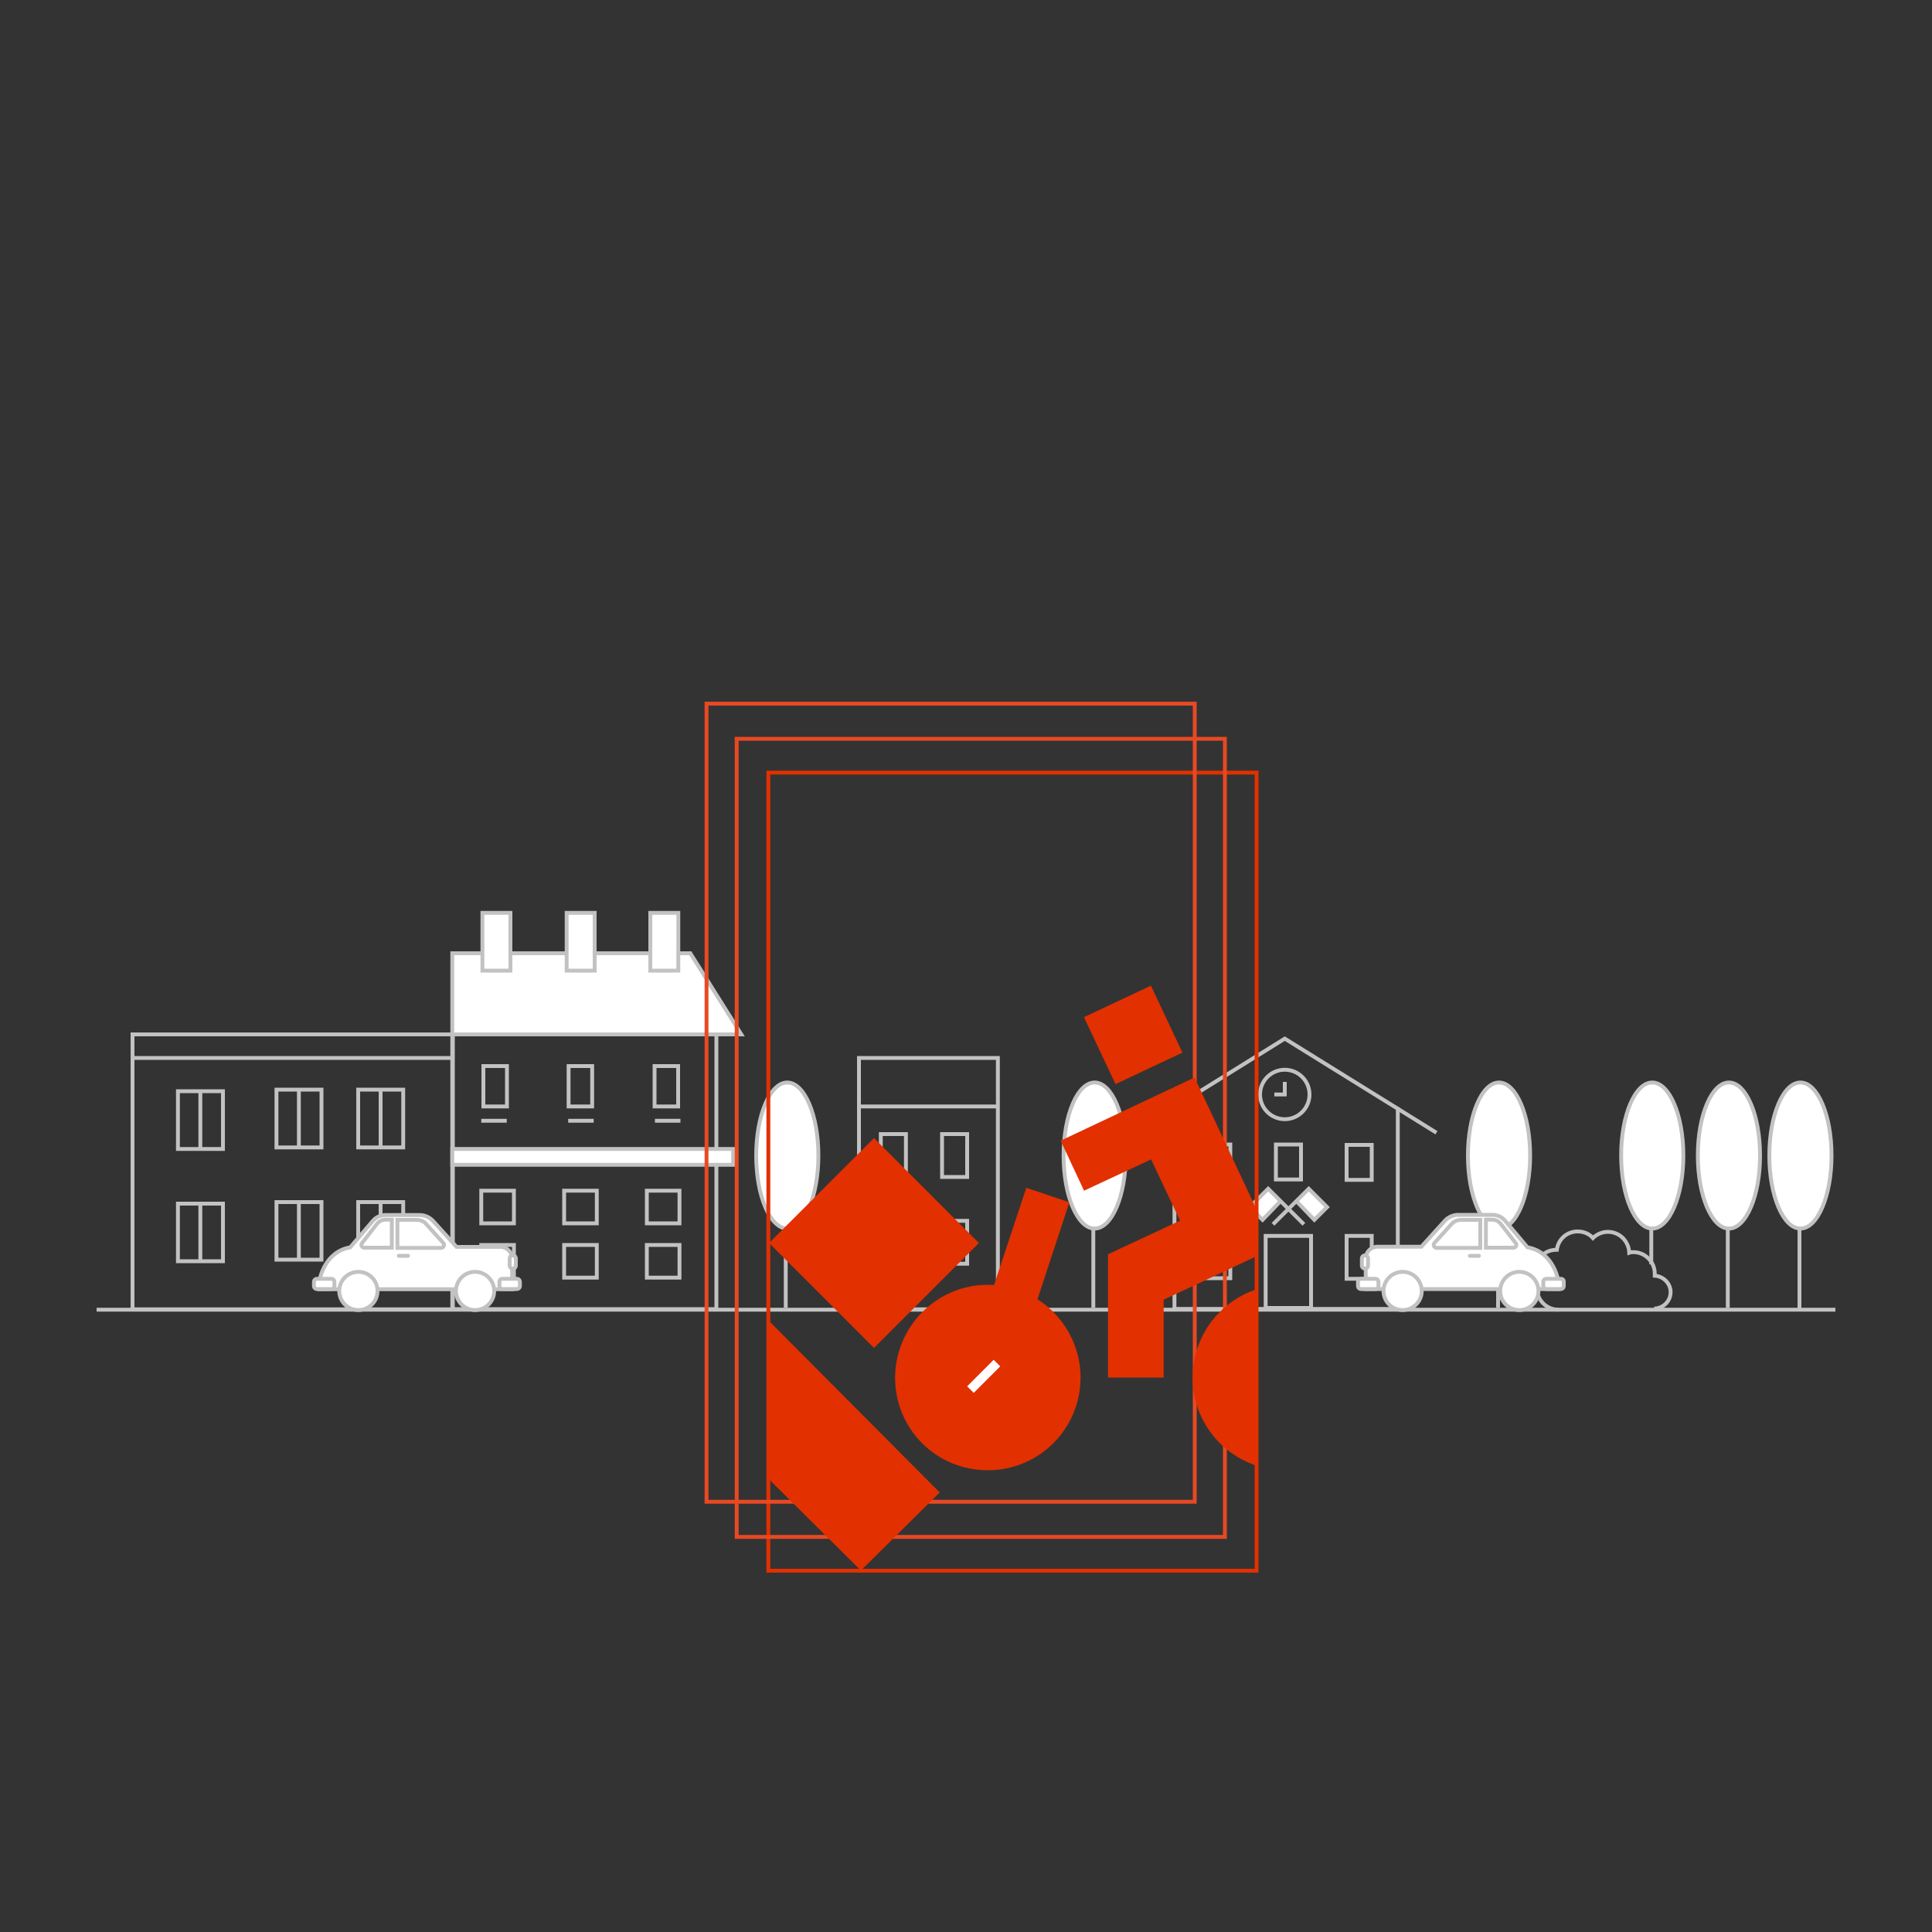 <svg xmlns:xlink="http://www.w3.org/1999/xlink" id="Calque_1" x="0" y="0" version="1.1" viewBox="0 0 1000 1000" xml:space="preserve" xmlns="http://www.w3.org/2000/svg"><rect x="0" y="0" width="1000" height="1000" fill="#333333" stroke="none"/><style>.st0,.st1,.st2{fill:none;stroke:#c2c2c2;stroke-width:2;stroke-miterlimit:10}.st1,.st2{fill:#fff}.st2{stroke-linecap:round}.st10,.st9{fill:#e23000}.st11{fill:#fff}</style><g id="grey_scene"><g id="city"><path d="M166.4 593.9h-23.3V564h23.3zm-11.7 0V564m54 29.9h-23.3V564h23.3zm-11.7 0V564" class="st0"/><path d="M68.6 547.6h165.8v130.1H68.6zm0-12.2h165.8v12.2H68.6z" class="st0"/><path d="M234.1 535.4h136.7v142.2H234.1z" class="st0"/><path d="M234.1 594.7h145.4v8.2H234.1z" class="st1"/><path d="M249.1 616.3H266v16.9h-16.9zm42.9 0h16.9v16.9H292zm42.8 0h16.9v16.9h-16.9zm-85.7 28.1H266v16.9h-16.9zm42.9 0h16.9v16.9H292zm42.8 0h16.9v16.9h-16.9zm-84.6-92.6h12.2v20.9h-12.2zm44.1 0h12.2v20.9h-12.2zm44.5 0H351v20.9h-12.2z" class="st0"/><path d="M383.7 535.4H234.1v-42h123.2z" class="st1"/><path d="M249.7 472.5h14.5v29.9h-14.5zm43.6 0h14.5v29.9h-14.5zm43.3 0h14.5v29.9h-14.5z" class="st1"/><path d="M444.6 572.7h71.9v105h-71.9zm0-25.1h71.9v25.1h-71.9zm-182.3 32.5h-13.2m58.2 0h-13.2m58.1 0H339M166.4 652h-23.3v-29.8h23.3zm-11.7 0v-29.8m54 29.8h-23.3v-29.8h23.3zm-11.7 0v-29.8" class="st0"/><path d="M455.9 587h13v22.2h-13zm152-13.9v104.4h115.6V573.1" class="st0"/><path d="M697 592.6h13v18.1h-13zm-36.6-.2h13v18.1h-13zm-36.6 0h13v18.1h-13zm73.2 47.3h13v22.2h-13zm-41.9 0h23.5V677h-23.5zm-31.3-.3h13v22.2h-13zM487.6 587h13v22.2h-13zm-31.7 44.9h13v22.2h-13zm31.7 0h13v22.2h-13zM50 677.9h900m-18.6-49.1v48.1" class="st0"/><ellipse cx="931.9" cy="598.1" class="st1" rx="16.1" ry="37.8"/><path d="M894.3 628.8v48.1" class="st0"/><ellipse cx="894.9" cy="598.1" class="st1" rx="16.1" ry="37.8"/><path d="M854.7 628.8v25.6" class="st0"/><ellipse cx="855.2" cy="598.1" class="st1" rx="16.1" ry="37.8"/><path d="M775.4 628.8v48.1" class="st0"/><ellipse cx="775.9" cy="598.1" class="st1" rx="16.1" ry="37.8"/><path d="M565.9 628.8v48.1" class="st0"/><ellipse cx="566.6" cy="598.1" class="st1" rx="16.1" ry="37.8"/><path d="M406.7 628.8v48.1" class="st0"/><ellipse cx="407.5" cy="598.1" class="st1" rx="16.1" ry="37.8"/><path d="M806.6 677.9c-6.1 0-11.1-5-11.1-11.1 0-1.1.3-2.1.5-3.2-1.1-1.6-1.6-3.4-1.6-5.6 0-6.1 5-11.1 11.1-11.1h.3c.8-5.6 5.3-9.5 10.8-9.5 3.2 0 6.1 1.3 7.9 3.4 1.9-1.9 4.8-3.2 7.7-3.2 6.1 0 10.8 4.8 11.1 10.8.8-.3 1.6-.3 2.1-.3 6.1 0 11.1 5 11.1 11.1v1.1c4.5.3 8.2 4 8.2 8.5 0 4.8-4 8.5-8.5 8.5m-740.8-82.6H92.1v-29.9h23.3zm-11.7 0v-29.9m11.7 88H92.1V623h23.3zm-11.7 0V623" class="st0"/><path d="M674.9 633.7l-18.5-18.4-9.5 9.5 6.6 6.6 9.3-9.7" class="st1"/><path d="M658.9 633.7l18.5-18.4 9.5 9.5-6.6 6.6-9.3-9.7" class="st1"/><path d="M743.5 586.3L665 537.6l-78.4 48.7" class="st0"/><circle cx="665" cy="566.5" r="12.8" class="st0"/><path d="M665 560v6.5h-5.4" class="st0"/></g><g clip-path="url(#car_mask)"><defs><path id="invert_mask" d="M-510 0v1000h1960.7V0H-510zM650.4 813.1H397.7V399.9h252.7v413.2z"/></defs><clipPath id="car_mask"><use xlink:href="#invert_mask"/><animateTransform accumulate="none" additive="replace" attributeName="transform" attributeType="XML" calcMode="spline" dur="7.5s" keySplines="0.4 0 0.2 1; 0.4 0 0.2 1; 0.4 0 0.2 1; 0.4 0 0.2 1" repeatCount="indefinite" type="translate" values="0 0; -300 0; 300 0; 0 0; 0 0;"/></clipPath><g id="voiture_00000158013091400661002940000012723084159982717313_"><path d="M165.3 663.1s2.2-15.1 16-17.5l11.7-13.7c1.6-1.9 4-3 6.6-3h17.6c2.6 0 5.1 1.1 6.9 3l12.2 13.5H259c3.4 0 6.1 2.7 6.1 6.1v15.8h-99.8v-4.2z" class="st2"/><path d="M260.1 661.9h7.4c.9 0 1.6.7 1.6 1.6v2.1c0 .9-.7 1.6-1.6 1.6h-7.4c-.9 0-1.6-.7-1.6-1.6v-2.1c-.1-.9.6-1.6 1.6-1.6zm-96 0h7.4c.9 0 1.6.7 1.6 1.6v2.1c0 .9-.7 1.6-1.6 1.6h-7.4c-.9 0-1.6-.7-1.6-1.6v-2.1c0-.9.7-1.6 1.6-1.6zm101.3-5.3c-.9 0-1.6-.7-1.6-1.6v-3.6c0-.9.7-1.6 1.6-1.6.9 0 1.6.7 1.6 1.6v3.6c.1.9-.7 1.6-1.6 1.6z" class="st2"/><circle cx="185.5" cy="668.2" r="9.9" class="st2"/><circle cx="245.9" cy="668.2" r="9.9" class="st2"/><path d="M220.6 633.6l8.8 9.7c.9 1 .2 2.6-1.1 2.6h-22.6v-14.5h9.9c1.1 0 2.1.2 3.1.7.7.3 1.4.8 1.9 1.5zm-17.8-2.3v14.5h-14.2c-1.3 0-2-1.4-1.2-2.4l7.7-9.9c1.1-1.4 2.7-2.2 4.4-2.2h3.3zm3.6 18.7h4.8" class="st2"/><animateTransform attributeName="transform" attributeType="XML" dur="15s" from="-250, -1" repeatCount="indefinite" to="900, -1" type="translate"/></g><g id="voiture_bis_00000010278398504166963030000003266363416852968886_"><path d="M806.6 663.1s-2.2-15.1-16-17.5L779 631.8c-1.6-1.9-4-3-6.6-3h-17.6c-2.6 0-5.1 1.1-6.9 3l-12.2 13.5H713c-3.4 0-6.1 2.7-6.1 6.1v15.8h99.8v-4.1z" class="st2"/><path d="M711.9 661.9h-7.4c-.9 0-1.6.7-1.6 1.6v2.1c0 .9.7 1.6 1.6 1.6h7.4c.9 0 1.6-.7 1.6-1.6v-2.1c0-.9-.7-1.6-1.6-1.6zm95.9 0h-7.4c-.9 0-1.6.7-1.6 1.6v2.1c0 .9.7 1.6 1.6 1.6h7.4c.9 0 1.6-.7 1.6-1.6v-2.1c.1-.9-.6-1.6-1.6-1.6zm-101.3-5.3c.9 0 1.6-.7 1.6-1.6v-3.6c0-.9-.7-1.6-1.6-1.6-.9 0-1.6.7-1.6 1.6v3.6c0 .9.7 1.6 1.6 1.6z" class="st2"/><circle cx="786.4" cy="668.2" r="9.9" class="st2"/><circle cx="726" cy="668.2" r="9.9" class="st2"/><path d="M751.3 633.6l-8.8 9.7c-.9 1-.2 2.6 1.1 2.6h22.6v-14.5h-9.9c-1.1 0-2.1.2-3.1.7-.6.3-1.3.8-1.9 1.5zm17.8-2.3v14.5h14.2c1.3 0 2-1.4 1.2-2.4l-7.7-9.9c-1.1-1.4-2.7-2.2-4.4-2.2h-3.3zm-3.6 18.7h-4.7" class="st2"/><animateTransform attributeName="transform" attributeType="XML" dur="22.5s" from="500, -1" repeatCount="indefinite" to="-3500, -1" type="translate"/></g></g></g><g id="Pages"><g id="page_1"><path id="page_00000054252408792870536910000004314397693966826903_" fill="none" stroke="#e23000" stroke-miterlimit="10" stroke-width="2" d="M397.7 399.9h252.7V813H397.7z"/><animateTransform accumulate="none" additive="replace" attributeName="transform" attributeType="XML" calcMode="spline" dur="7.5s" keySplines="0.4 0 0.2 1; 0.4 0 0.2 1; 0.4 0 0.2 1; 0.4 0 0.2 1" repeatCount="indefinite" type="translate" values="0 0; -300 0; 300 0; 0 0; 0 0;"/></g><g id="page_2"><path id="page_00000166644066636199221710000003099791511058408378_" fill="none" stroke="#e84923" stroke-miterlimit="10" stroke-width="2" d="M381.3 382.4H634v413.1H381.3z"/><animateTransform accumulate="none" additive="replace" attributeName="transform" attributeType="XML" begin=".1s" calcMode="spline" dur="7.5s" keySplines="0.4 0 0.2 1; 0.4 0 0.2 1; 0.4 0 0.2 1; 0.4 0 0.2 1" repeatCount="indefinite" type="translate" values="16.395 17.579; -300 0; 316.394 0; 16.395 17.579; 16.395 17.579;"/></g><g id="page_2"><path id="page_00000045595602181649968930000004472860563839444366_" fill="none" stroke="#e84923" stroke-miterlimit="10" stroke-width="2" d="M365.7 364.2h252.7v413.1H365.7z"/><animateTransform accumulate="none" additive="replace" attributeName="transform" attributeType="XML" begin=".2s" calcMode="spline" dur="7.5s" keySplines="0.4 0 0.2 1; 0.4 0 0.2 1; 0.4 0 0.2 1; 0.4 0 0.2 1" repeatCount="indefinite" type="translate" values="32.789 35.574; -300 0; 365.758 0; 32.789 35.574; 32.789 35.574;"/></g></g><g id="scene"><defs><path id="mask" d="M397.7 399.9h252.7V813H397.7z"/></defs><clipPath id="page_mask_1"><use overflow="visible" xlink:href="#mask"/><animateTransform accumulate="none" additive="replace" attributeName="transform" attributeType="XML" calcMode="spline" dur="7.5s" keySplines="0.4 0 0.2 1; 0.4 0 0.2 1; 0.4 0 0.2 1; 0.4 0 0.2 1" repeatCount="indefinite" type="translate" values="0 0; -300 0; 300 0; 0 0; 0 0;"/></clipPath><g clip-path="url(#page_mask_1)"><g id="jeux"><path d="M768.6 610.9l-20-6.3-6.3 19.9 20 6.4zM870.4 643l-6.3 20 20 6.3 6.2-19.9zm-19.6 22.1l-3.6 11.4 11.4 3.6L854 695l-101.8-32.1 4.7-14.9 11.4 3.6 3.6-11.4-31.4-9.9-8.3 26.3-8.1-2.5-2.7 8.4 8.1 2.5 33.3 10.5 22.9 7.2c-2.7 2.2-4.7 5.1-5.8 8.6-3.1 9.7 2.3 20 12 23.1 9.7 3.1 20-2.3 23.1-12 1.1-3.5 1.1-7.1.2-10.4l19 6 37.1 11.7 8.1 2.5 2.7-8.4-8.1-2.5 8.3-26.3-31.5-9.9z" class="st9"/><animateTransform fill="remove" accumulate="none" additive="replace" attributeName="transform" calcMode="spline" dur="2.25s" keySplines="0.4 0 0.2 1; 0.4 0 0.2 1" repeatCount="indefinite" restart="always" type="rotate" values="0 797 697; -35 797 697; 0 797 697;"/></g><g id="tandem" transform="scale(.75)"><path d="M171.4 664.7c-1 0-2.1 0-3.1.1l-16.8-50.3-22.3 7.4 16.7 50.1c-13.4 8.5-22.3 23.4-22.3 40.4 0 26.4 21.4 47.7 47.7 47.7s47.7-21.4 47.7-47.7-21.2-47.7-47.6-47.7zM16.7 616.1l12.2-25.9-69.1-32.5-41.3 87.9 34.6 16.2 22.6 10.7v40H4.3v-63.4l.1-.1-37.1-17.4 14.9-31.8z" class="st10"/><path d="M-27.8 516.5h38.2v38.2h-38.2z" class="st10" transform="rotate(-64.799 -8.7 535.57)"/><path d="M18.7 683.8h47.7v28.7H18.7z" class="st10"/><path d="M121.7 616.1l12.2-25.9-69.1-32.5-41.3 87.9L58 661.8h.1l22.6 10.7v40h28.6v-63.4l.1-.1-37.2-17.4 15-31.8z" class="st10"/><path d="M77.2 516.5h38.2v38.2H77.2z" class="st10" transform="rotate(-64.799 96.294 535.572)"/><path d="M-134 712.4c0 26.4 21.4 47.7 47.7 47.7s47.7-21.4 47.7-47.7-21.4-47.7-47.7-47.7-47.7 21.4-47.7 47.7" class="st10"/><g><path id="wheel_00000080925742017226000040000000082239315885370552_" d="M-95.9 710h19.4v4.8h-19.4z" class="st11" transform="rotate(-45.001 -86.265 712.434)"/><animateTransform fill="remove" accumulate="none" additive="replace" attributeName="transform" calcMode="linear" dur="1.5s" repeatCount="indefinite" restart="always" type="rotate" values="0 -86 712;360 -86 712;"/></g><g><path id="wheel_00000110446329473802081070000002556131654872523188_" d="M162.2 710h19.4v4.8h-19.4z" class="st11" transform="rotate(-45.001 171.847 712.437)"/><animateTransform fill="remove" accumulate="none" additive="replace" attributeName="transform" calcMode="linear" dur="1.5s" repeatCount="indefinite" restart="always" type="rotate" values="0 172 712;360 172 712;"/></g><animateTransform attributeName="transform" attributeType="XML" begin="0" dur="15s" from="-400, -1" repeatCount="indefinite" to="1200, -1" type="translate"/></g><g id="vélo"><path d="M511.4 665c1 0 2.2 0 3.1.2l16.7-50.4 22.3 7.5-16.5 50.2c13.3 8.5 22.3 23.5 22.3 40.5 0 26.4-21.3 48-48 48s-48-21.3-48-48c.2-26.7 21.7-48 48.1-48zm49.7-48.7L549 590.4l69.3-32.7 41.4 88.1-34.6 16.3-22.8 10.6V713h-28.8v-63.8l37.3-17.4-15-31.7z" class="st9"/><path d="M567.4 516.5h38.3v38.3h-38.3z" class="st9" transform="rotate(-25.204 586.564 535.654)"/><circle cx="665.3" cy="713" r="48" class="st9"/><g><path id="wheel_00000012456954716379167790000015881012179152528818_" d="M657.2 710h19.4v4.8h-19.4z" class="st11" transform="rotate(-45.001 666.847 712.443)"/><animateTransform fill="remove" accumulate="none" additive="replace" attributeName="transform" calcMode="linear" dur="1.5s" repeatCount="indefinite" restart="always" type="rotate" values="0 667 712;360 667 712;"/></g><g><path id="wheel_00000067235851898205015870000004274506481000188057_" d="M499.5 710h19.4v4.8h-19.4z" class="st11" transform="rotate(-45.001 509.162 712.44)"/><animateTransform fill="remove" accumulate="none" additive="replace" attributeName="transform" calcMode="linear" dur="1.5s" repeatCount="indefinite" restart="always" type="rotate" values="0 510 712;360 510 712;"/></g><animateTransform attributeName="transform" attributeType="XML" dur="7.5s" from="250, -1" repeatCount="indefinite" to="-500, -1" type="translate"/></g><g id="canne"><path d="M340.7 701.1L266.8 775v130.7h76.8v-99.2l47.6-47.6 54.4 54 40.8-40.4-108.3-108.8z" class="st9"/><path d="M414 605h76.8v76.8H414z" class="st9" transform="rotate(-45.001 452.36 643.417)"/><path d="M448.1 826.5h25.3v79.2h-25.3z" class="st9"/><animateTransform attributeName="transform" attributeType="XML" dur="22.5s" from="-130, -35" repeatCount="indefinite" to="375, -35" type="translate"/></g><g id="enceinte"><path d="M271.2 577.9h37.1V615h-37.1zm70.2 101.8c0-15.5-12.6-28.1-28.1-28.1-.7 0-1.3.1-2 .1l-3-22.7H234v27.8h37.1l-13.9 78.9h65l-3.7-28.4c13.1-2.4 22.9-13.8 22.9-27.6z" class="st10"/><animateTransform attributeName="transform" attributeType="XML" dur="15s" from="0, 0" repeatCount="indefinite" to="-250, 0" type="translate"/></g></g></g></svg>